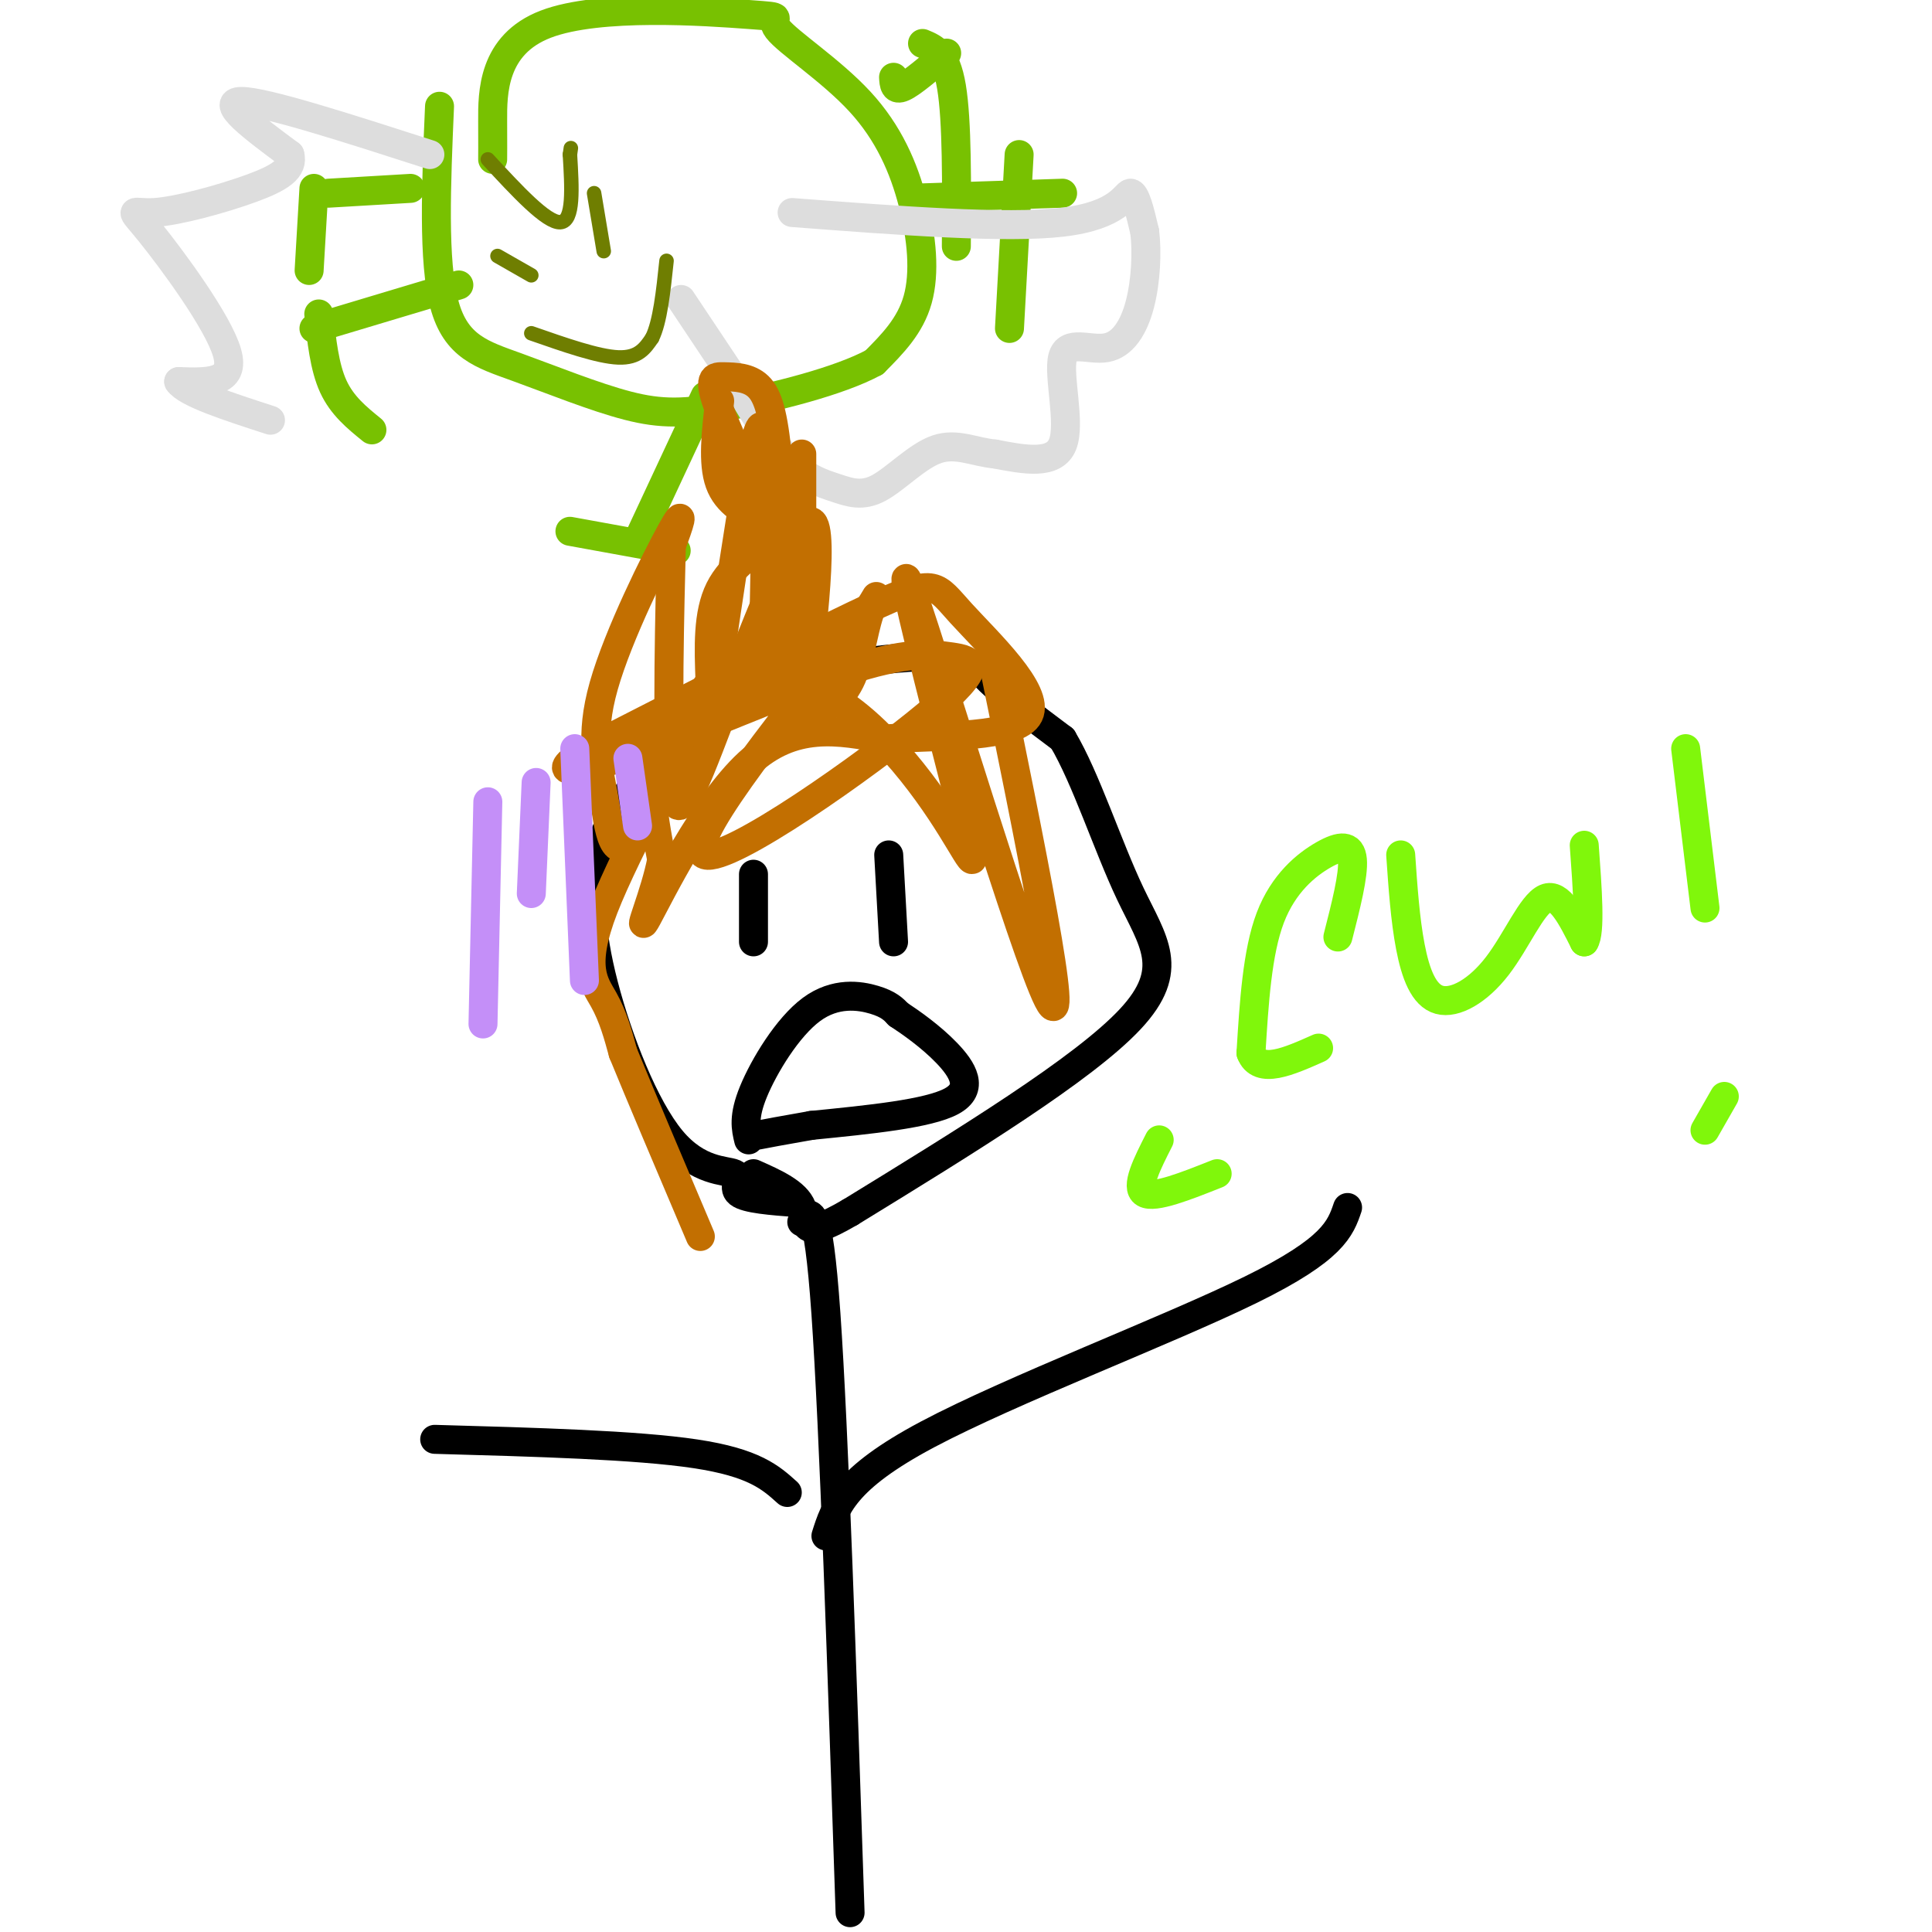 <svg viewBox='0 0 400 400' version='1.1' xmlns='http://www.w3.org/2000/svg' xmlns:xlink='http://www.w3.org/1999/xlink'><g fill='none' stroke='#000000' stroke-width='6' stroke-linecap='round' stroke-linejoin='round'><path d='M165,249c-5.247,-0.396 -10.494,-0.791 -12,-2c-1.506,-1.209 0.729,-3.230 -1,-4c-1.729,-0.770 -7.422,-0.289 -13,-7c-5.578,-6.711 -11.040,-20.615 -14,-32c-2.960,-11.385 -3.417,-20.253 -1,-28c2.417,-7.747 7.709,-14.374 13,-21'/><path d='M137,155c2.435,-5.501 2.024,-8.753 12,-12c9.976,-3.247 30.340,-6.490 41,-7c10.660,-0.510 11.617,1.711 15,5c3.383,3.289 9.191,7.644 15,12'/><path d='M220,153c4.798,8.024 9.292,22.083 14,32c4.708,9.917 9.631,15.690 0,26c-9.631,10.310 -33.815,25.155 -58,40'/><path d='M176,251c-10.800,6.311 -8.800,2.089 -10,-1c-1.200,-3.089 -5.600,-5.044 -10,-7'/><path d='M156,181c0.000,0.000 0.000,14.000 0,14'/><path d='M184,177c0.000,0.000 1.000,18.000 1,18'/><path d='M155,236c-0.577,-2.381 -1.155,-4.762 1,-10c2.155,-5.238 7.042,-13.333 12,-17c4.958,-3.667 9.988,-2.905 13,-2c3.012,0.905 4.006,1.952 5,3'/><path d='M186,210c2.631,1.738 6.708,4.583 10,8c3.292,3.417 5.798,7.405 1,10c-4.798,2.595 -16.899,3.798 -29,5'/><path d='M168,233c-6.667,1.167 -8.833,1.583 -11,2'/><path d='M166,253c1.667,-2.417 3.333,-4.833 5,19c1.667,23.833 3.333,73.917 5,124'/><path d='M163,309c-3.417,-3.083 -6.833,-6.167 -19,-8c-12.167,-1.833 -33.083,-2.417 -54,-3'/><path d='M171,318c1.867,-5.911 3.733,-11.822 21,-21c17.267,-9.178 49.933,-21.622 67,-30c17.067,-8.378 18.533,-12.689 20,-17'/></g>
<g fill='none' stroke='#78C101' stroke-width='6' stroke-linecap='round' stroke-linejoin='round'><path d='M102,33c0.011,-1.178 0.022,-2.356 0,-8c-0.022,-5.644 -0.077,-15.753 11,-20c11.077,-4.247 33.286,-2.633 42,-2c8.714,0.633 3.932,0.286 6,3c2.068,2.714 10.987,8.490 17,15c6.013,6.510 9.119,13.753 11,21c1.881,7.247 2.537,14.499 1,20c-1.537,5.501 -5.269,9.250 -9,13'/><path d='M181,75c-7.223,3.940 -20.781,7.291 -30,9c-9.219,1.709 -14.100,1.778 -21,0c-6.900,-1.778 -15.819,-5.402 -23,-8c-7.181,-2.598 -12.623,-4.171 -15,-13c-2.377,-8.829 -1.688,-24.915 -1,-41'/><path d='M85,39c0.000,0.000 -17.000,1.000 -17,1'/><path d='M65,39c0.000,0.000 -1.000,17.000 -1,17'/><path d='M190,41c0.000,0.000 30.000,-1.000 30,-1'/><path d='M211,32c0.000,0.000 -2.000,36.000 -2,36'/><path d='M146,82c0.000,0.000 -14.000,30.000 -14,30'/><path d='M118,110c0.000,0.000 22.000,4.000 22,4'/><path d='M95,59c0.000,0.000 -30.000,9.000 -30,9'/><path d='M66,65c0.583,5.500 1.167,11.000 3,15c1.833,4.000 4.917,6.500 8,9'/><path d='M185,16c0.083,1.417 0.167,2.833 2,2c1.833,-0.833 5.417,-3.917 9,-7'/><path d='M191,9c2.417,1.000 4.833,2.000 6,9c1.167,7.000 1.083,20.000 1,33'/></g>
<g fill='none' stroke='#DDDDDD' stroke-width='6' stroke-linecap='round' stroke-linejoin='round'><path d='M164,44c22.156,1.689 44.311,3.378 56,2c11.689,-1.378 12.911,-5.822 14,-6c1.089,-0.178 2.044,3.911 3,8'/><path d='M237,48c0.504,4.046 0.265,10.162 -1,15c-1.265,4.838 -3.556,8.400 -7,9c-3.444,0.600 -8.043,-1.762 -9,2c-0.957,3.762 1.726,13.646 0,18c-1.726,4.354 -7.863,3.177 -14,2'/><path d='M206,94c-4.269,-0.392 -7.942,-2.373 -12,-1c-4.058,1.373 -8.500,6.100 -12,8c-3.500,1.900 -6.058,0.973 -9,0c-2.942,-0.973 -6.269,-1.992 -10,-6c-3.731,-4.008 -7.865,-11.004 -12,-18'/><path d='M151,77c-3.667,-5.500 -6.833,-10.250 -10,-15'/><path d='M89,32c-17.083,-5.500 -34.167,-11.000 -39,-11c-4.833,0.000 2.583,5.500 10,11'/><path d='M60,32c0.856,2.947 -2.006,4.815 -8,7c-5.994,2.185 -15.122,4.689 -20,5c-4.878,0.311 -5.506,-1.570 -1,4c4.506,5.570 14.144,18.591 16,25c1.856,6.409 -4.072,6.204 -10,6'/><path d='M37,79c1.500,2.333 10.250,5.167 19,8'/></g>
<g fill='none' stroke='#C26F01' stroke-width='6' stroke-linecap='round' stroke-linejoin='round'><path d='M149,83c-0.750,6.417 -1.500,12.833 0,17c1.500,4.167 5.250,6.083 9,8'/><path d='M158,108c2.190,1.774 3.167,2.208 1,4c-2.167,1.792 -7.476,4.940 -10,10c-2.524,5.060 -2.262,12.030 -2,19'/><path d='M147,141c-2.444,4.378 -7.556,5.822 -10,9c-2.444,3.178 -2.222,8.089 -2,13'/><path d='M135,163c0.000,4.667 1.000,9.833 2,15'/><path d='M137,178c-1.286,6.881 -5.500,16.583 -3,12c2.500,-4.583 11.714,-23.452 21,-32c9.286,-8.548 18.643,-6.774 28,-5'/><path d='M183,153c11.895,-0.761 27.632,-0.163 30,-5c2.368,-4.837 -8.632,-15.110 -14,-21c-5.368,-5.890 -5.105,-7.397 -17,-2c-11.895,5.397 -35.947,17.699 -60,30'/><path d='M122,155c-9.594,5.842 -3.580,5.449 9,1c12.580,-4.449 31.727,-12.952 44,-17c12.273,-4.048 17.671,-3.642 22,-3c4.329,0.642 7.589,1.519 -5,12c-12.589,10.481 -41.025,30.566 -46,29c-4.975,-1.566 13.513,-24.783 32,-48'/><path d='M178,129c5.536,-8.609 3.376,-6.130 2,-2c-1.376,4.130 -1.967,9.911 -4,14c-2.033,4.089 -5.509,6.485 -8,6c-2.491,-0.485 -3.997,-3.853 -5,-13c-1.003,-9.147 -1.501,-24.074 -2,-39'/><path d='M161,95c-0.861,-9.312 -2.012,-13.092 -4,-15c-1.988,-1.908 -4.811,-1.944 -7,-2c-2.189,-0.056 -3.743,-0.130 -1,7c2.743,7.130 9.784,21.466 12,32c2.216,10.534 -0.392,17.267 -3,24'/><path d='M158,141c-0.067,-9.911 1.267,-46.689 0,-52c-1.267,-5.311 -5.133,20.844 -9,47'/><path d='M149,136c-6.774,18.036 -19.208,39.625 -24,52c-4.792,12.375 -1.940,15.536 0,19c1.940,3.464 2.970,7.232 4,11'/><path d='M129,218c3.333,8.167 9.667,23.083 16,38'/><path d='M205,134c8.444,41.311 16.889,82.622 12,73c-4.889,-9.622 -23.111,-70.178 -28,-84c-4.889,-13.822 3.556,19.089 12,52'/><path d='M201,175c1.408,7.410 -1.073,-0.064 -9,-11c-7.927,-10.936 -21.302,-25.334 -33,-22c-11.698,3.334 -21.720,24.399 -27,31c-5.280,6.601 -5.817,-1.262 -7,-8c-1.183,-6.738 -3.011,-12.353 0,-23c3.011,-10.647 10.860,-26.328 14,-32c3.140,-5.672 1.570,-1.336 0,3'/><path d='M139,113c-0.290,11.514 -1.014,38.798 0,49c1.014,10.202 3.767,3.322 10,-13c6.233,-16.322 15.947,-42.087 19,-41c3.053,1.087 -0.556,29.025 -2,38c-1.444,8.975 -0.722,-1.012 0,-11'/><path d='M166,135c0.000,-8.667 0.000,-24.833 0,-41'/></g>
<g fill='none' stroke='#C48FF8' stroke-width='6' stroke-linecap='round' stroke-linejoin='round'><path d='M111,162c0.000,0.000 -1.000,23.000 -1,23'/><path d='M119,155c0.000,0.000 2.000,48.000 2,48'/><path d='M130,157c0.000,0.000 2.000,14.000 2,14'/><path d='M101,166c0.000,0.000 -1.000,46.000 -1,46'/></g>
<g fill='none' stroke='#80F70B' stroke-width='6' stroke-linecap='round' stroke-linejoin='round'><path d='M277,194c1.643,-6.429 3.286,-12.857 3,-16c-0.286,-3.143 -2.500,-3.000 -6,-1c-3.500,2.000 -8.286,5.857 -11,13c-2.714,7.143 -3.357,17.571 -4,28'/><path d='M259,218c1.667,4.500 7.833,1.750 14,-1'/><path d='M290,177c0.463,6.699 0.925,13.397 2,19c1.075,5.603 2.762,10.110 6,11c3.238,0.890 8.026,-1.837 12,-7c3.974,-5.163 7.136,-12.761 10,-14c2.864,-1.239 5.432,3.880 8,9'/><path d='M328,195c1.333,-1.833 0.667,-10.917 0,-20'/><path d='M240,236c-2.500,4.917 -5.000,9.833 -3,11c2.000,1.167 8.500,-1.417 15,-4'/><path d='M349,155c0.000,0.000 4.000,33.000 4,33'/><path d='M353,234c0.000,0.000 4.000,-7.000 4,-7'/></g>
<g fill='none' stroke='#6F7E01' stroke-width='3' stroke-linecap='round' stroke-linejoin='round'><path d='M101,33c6.083,6.583 12.167,13.167 15,13c2.833,-0.167 2.417,-7.083 2,-14'/><path d='M118,32c0.333,-2.333 0.167,-1.167 0,0'/><path d='M123,40c0.000,0.000 2.000,12.000 2,12'/><path d='M103,53c0.000,0.000 7.000,4.000 7,4'/><path d='M110,69c6.917,2.417 13.833,4.833 18,5c4.167,0.167 5.583,-1.917 7,-4'/><path d='M135,70c1.667,-3.333 2.333,-9.667 3,-16'/></g>
</svg>